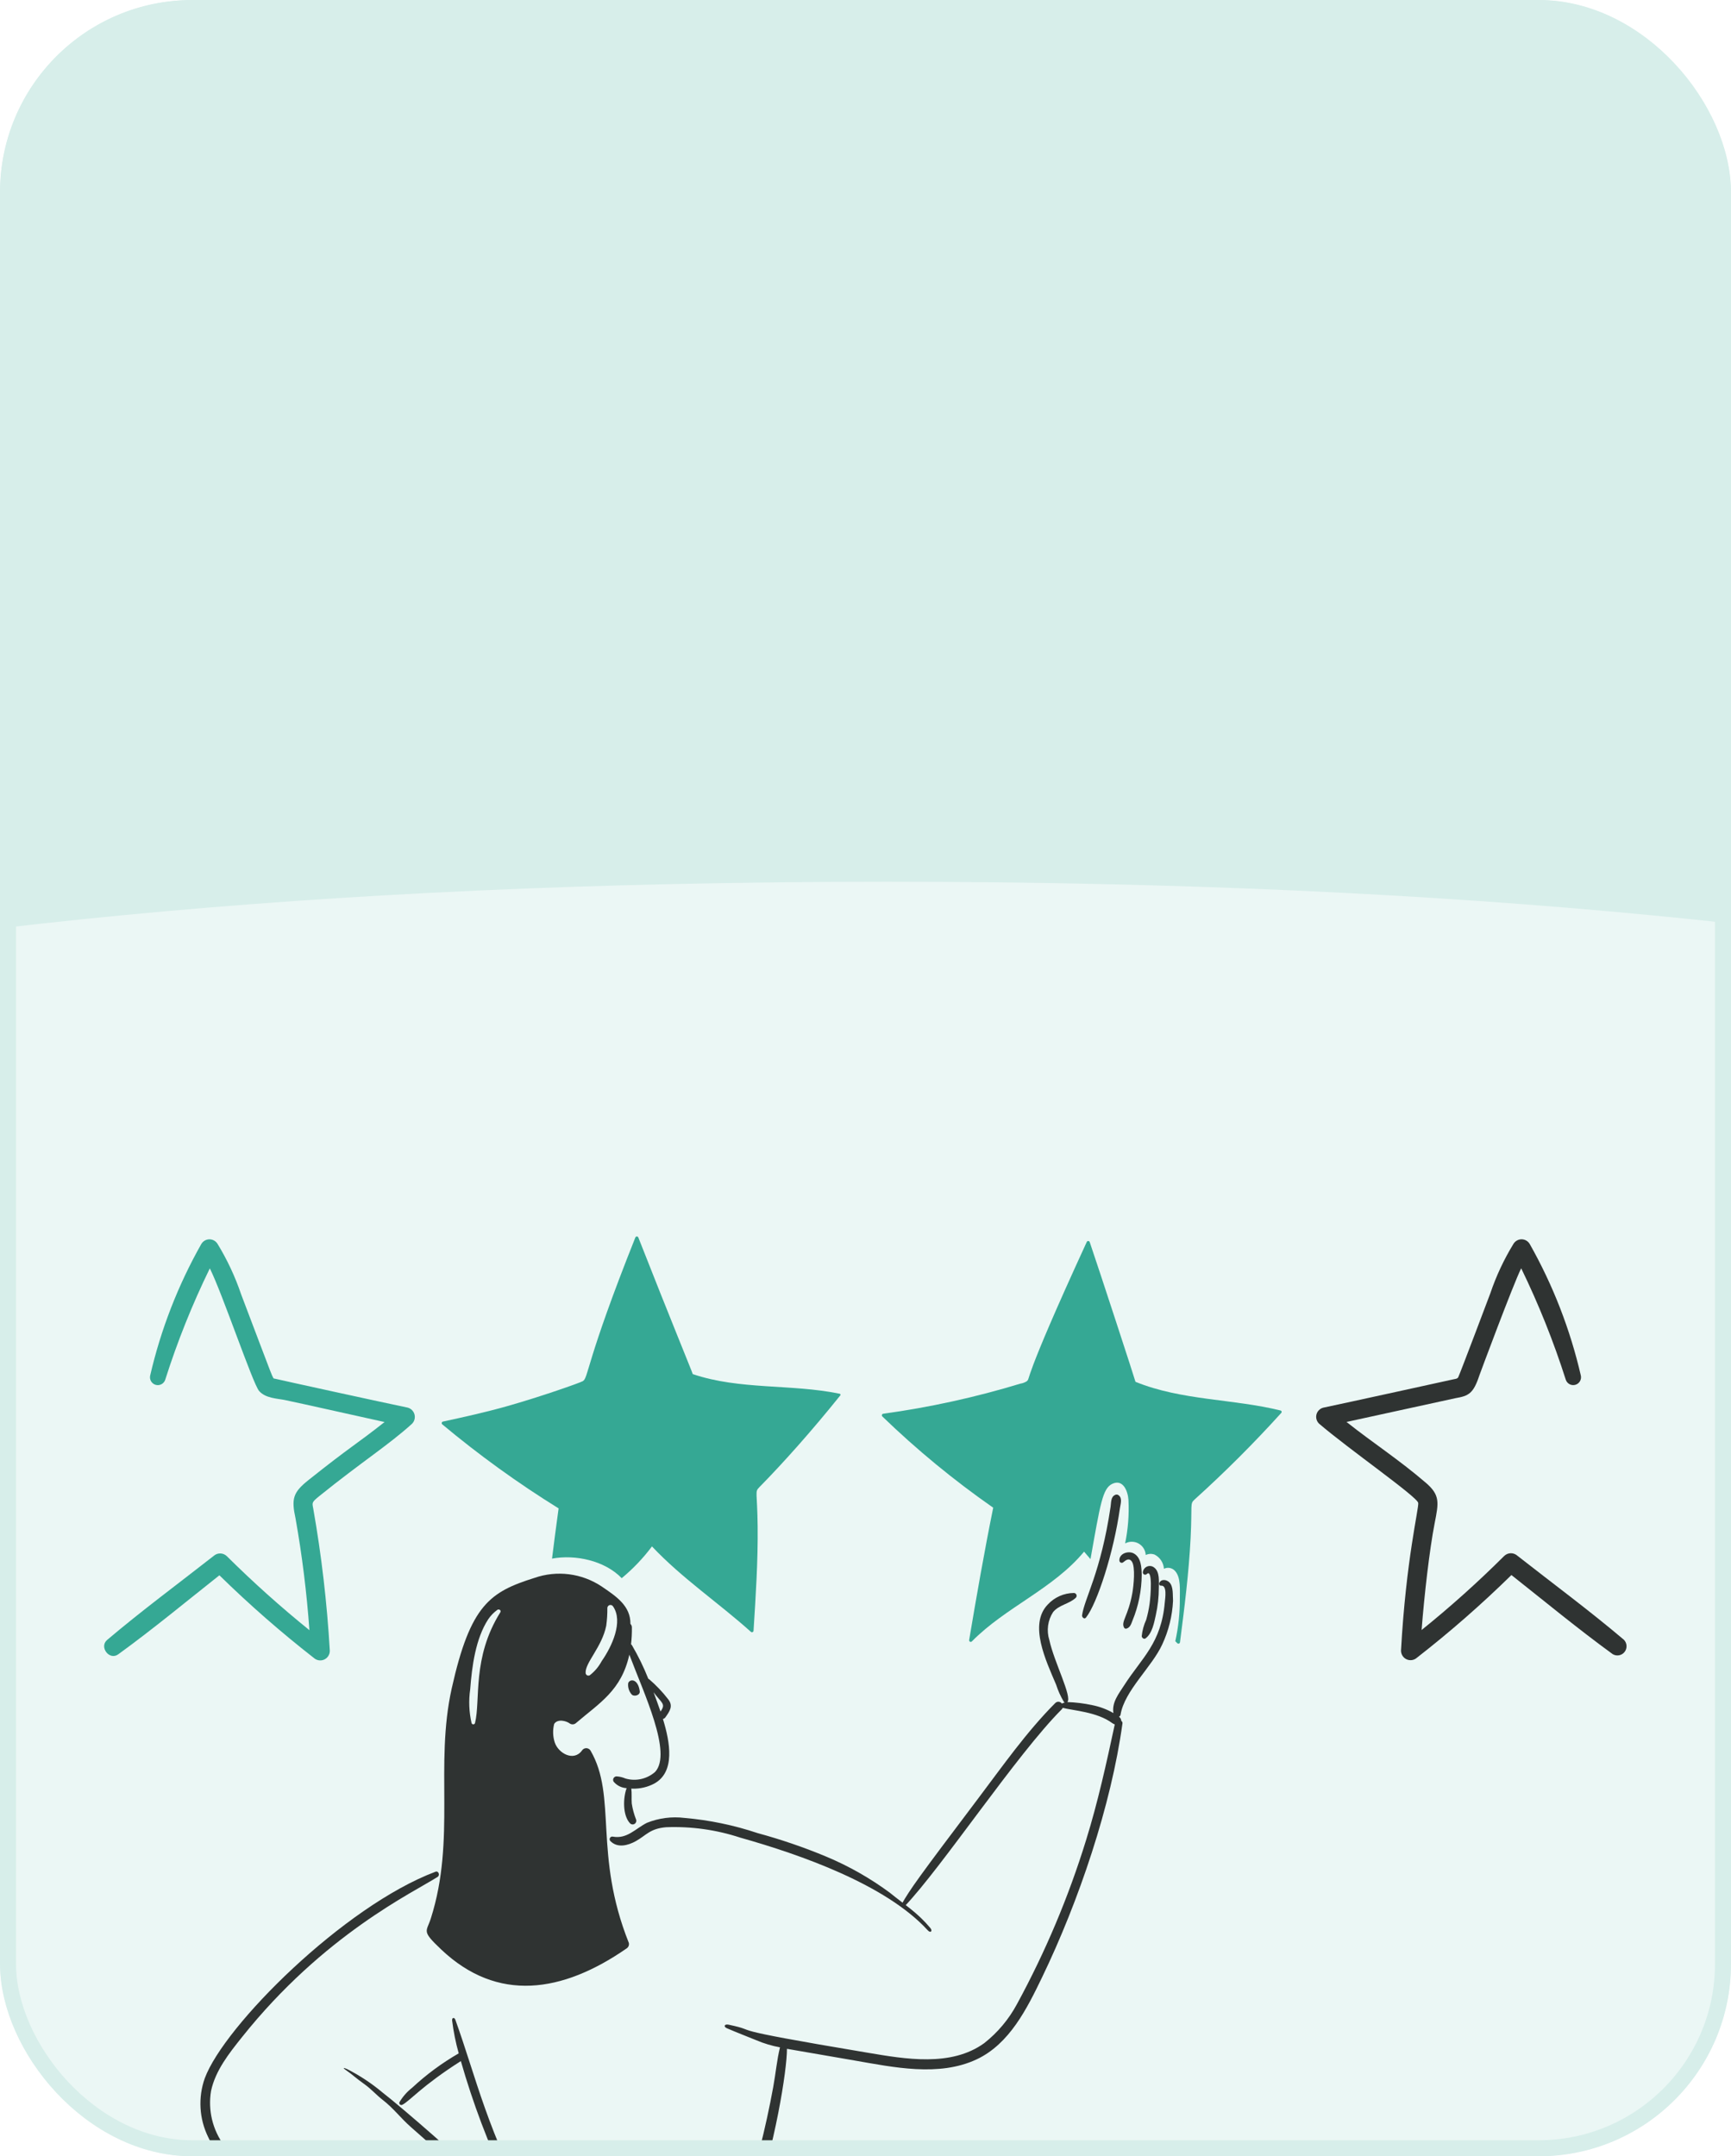 <svg width="216" height="269" viewBox="0 0 216 269" fill="none" xmlns="http://www.w3.org/2000/svg">
<g clip-path="url(#clip0_1292_69297)">
<g filter="url(#filter0_b_1292_69297)">
<rect x="-0.334" width="217" height="320" rx="24" fill="#D7EEEA"/>
</g>
<path opacity="0.5" fill-rule="evenodd" clip-rule="evenodd" d="M-75.106 381.815C-136.31 405.658 -202.661 430 -348 430C-414.274 430 -468 376.274 -468 310C-468 243.726 -414.274 190 -348 190C-243.641 190 -206.213 175.373 -166.38 159.807C-164.999 159.267 -163.616 158.727 -162.227 158.185C-101.023 134.342 -34.672 110 110.667 110C256.005 110 322.356 134.342 383.56 158.185C384.949 158.726 386.333 159.267 387.713 159.807C427.546 175.373 464.974 190 569.333 190C673.693 190 711.12 175.373 750.954 159.807C752.334 159.267 753.717 158.726 755.106 158.185C816.31 134.342 882.661 110 1028 110C1094.27 110 1148 163.726 1148 230C1148 296.274 1094.27 350 1028 350C923.641 350 886.213 364.627 846.38 380.193C844.999 380.733 843.616 381.273 842.227 381.815C781.023 405.658 714.672 430 569.333 430C423.995 430 357.644 405.658 296.44 381.815C295.051 381.273 293.667 380.733 292.287 380.193C252.454 364.627 215.026 350 110.667 350C6.307 350 -31.12 364.627 -70.954 380.193C-72.334 380.733 -73.717 381.273 -75.106 381.815Z" fill="white"/>
<path d="M79.83 210.985C79.617 209.392 78.592 209.42 78.39 209.967C78.358 210.211 78.377 210.458 78.445 210.694C78.513 210.93 78.628 211.149 78.784 211.338C79.031 211.716 79.9 211.524 79.83 210.985Z" fill="#2F3332"/>
<path d="M82.722 214.444C82.841 214.418 82.947 214.35 83.022 214.252C83.566 213.481 84.046 212.827 83.374 211.981C82.666 211.063 81.865 210.222 80.984 209.471C80.959 209.451 80.93 209.436 80.898 209.428C80.326 207.986 79.645 206.589 78.861 205.251C78.833 205.202 78.792 205.162 78.743 205.134C78.824 204.434 78.86 203.73 78.85 203.026C78.852 202.944 78.837 202.862 78.806 202.786C78.775 202.711 78.728 202.642 78.668 202.586C78.689 200.337 76.918 199.159 75.052 197.896C73.833 197.09 72.446 196.575 70.998 196.392C69.55 196.209 68.08 196.363 66.701 196.841C61.151 198.589 58.7 200.196 56.373 210.604C54.217 220.265 56.919 229.395 53.76 239.328C53.211 241.052 52.554 240.834 55.059 243.205C62.075 249.851 70.172 248.617 78.178 243.076C78.295 243.005 78.385 242.899 78.437 242.772C78.489 242.646 78.499 242.506 78.466 242.373C74.031 231.273 77.028 224.117 73.686 218.386C73.63 218.294 73.551 218.218 73.458 218.165C73.365 218.113 73.259 218.085 73.152 218.085C73.045 218.085 72.939 218.113 72.846 218.165C72.753 218.218 72.674 218.294 72.618 218.386C71.569 219.804 69.653 218.707 69.219 217.358C68.98 216.612 68.958 215.813 69.154 215.055C69.582 214.402 70.654 214.661 71.139 215.034C71.26 215.1 71.398 215.127 71.534 215.109C71.671 215.09 71.798 215.029 71.897 214.933C74.819 212.437 77.543 210.89 78.532 206.419C80.319 211.192 83.927 218.707 81.745 221.049C81.247 221.485 80.648 221.79 80.003 221.934C79.358 222.078 78.687 222.057 78.052 221.873C77.698 221.718 77.319 221.628 76.933 221.605C76.858 221.606 76.785 221.627 76.721 221.665C76.656 221.702 76.603 221.756 76.565 221.821C76.528 221.886 76.507 221.959 76.506 222.034C76.505 222.109 76.523 222.183 76.558 222.248C76.758 222.492 77.007 222.692 77.288 222.834C77.57 222.976 77.877 223.057 78.192 223.073C77.743 224.293 77.68 226.486 78.629 227.474C78.701 227.544 78.793 227.588 78.892 227.599C78.992 227.611 79.092 227.589 79.178 227.538C79.264 227.488 79.331 227.41 79.368 227.317C79.406 227.224 79.412 227.121 79.386 227.025C79.125 226.37 78.939 225.687 78.832 224.99C78.788 224.368 78.853 223.747 78.778 223.126C78.832 223.126 78.885 223.136 78.939 223.137C79.877 223.162 80.807 222.945 81.638 222.505C84.287 221.056 83.615 217.34 82.722 214.444ZM62.429 201.142C58.879 206.81 59.989 212.101 59.272 214.958C59.257 215.004 59.229 215.044 59.19 215.072C59.152 215.1 59.105 215.115 59.058 215.115C59.01 215.115 58.964 215.1 58.926 215.072C58.887 215.044 58.859 215.004 58.844 214.958C58.527 213.578 58.469 212.151 58.673 210.749C58.892 207.855 59.347 204.414 60.925 202C61.23 201.553 61.609 201.161 62.045 200.842C62.248 200.681 62.59 200.887 62.429 201.142ZM75.073 207.237C74.71 207.922 74.204 208.521 73.59 208.993C73.538 209.021 73.48 209.036 73.421 209.035C73.362 209.035 73.305 209.02 73.253 208.991C73.202 208.962 73.159 208.92 73.128 208.87C73.097 208.82 73.079 208.762 73.076 208.703C72.993 207.434 75.108 205.485 75.648 202.814C75.749 202.079 75.796 201.338 75.787 200.596C75.789 200.513 75.819 200.433 75.87 200.368C75.922 200.303 75.993 200.256 76.073 200.234C76.153 200.213 76.238 200.218 76.315 200.248C76.392 200.278 76.458 200.333 76.501 200.404C77.794 202.281 76.377 205.382 75.073 207.237ZM82.422 213.513C82.177 212.81 81.602 211.21 81.558 211.114C82.541 212.459 83.135 212.537 82.422 213.513Z" fill="#2F3332"/>
<path d="M79.339 229.685C80.639 228.962 81.093 228.118 83.116 227.949C86.252 227.826 89.384 228.265 92.366 229.245C99.855 231.353 110.538 235.088 115.773 240.813C116.126 241.197 116.411 240.9 116.083 240.511C114.416 238.541 113.063 237.77 111.004 236.094C108.565 234.298 105.923 232.798 103.131 231.628C100.335 230.46 97.466 229.477 94.542 228.684C91.583 227.693 88.518 227.056 85.41 226.788C83.822 226.593 82.212 226.803 80.726 227.398C79.285 228.125 78.253 229.442 76.48 229.123C76.411 229.106 76.339 229.112 76.274 229.14C76.209 229.168 76.155 229.216 76.119 229.277C76.083 229.338 76.068 229.409 76.075 229.48C76.082 229.55 76.112 229.617 76.16 229.669C77.046 230.583 78.365 230.226 79.339 229.685Z" fill="#2F3332"/>
<path d="M135.512 201.796C136.912 200.046 138.986 193.628 139.747 188.152C139.82 187.627 140.074 186.914 139.598 186.546C139.538 186.492 139.462 186.458 139.382 186.448C139.302 186.439 139.221 186.454 139.15 186.492C138.596 186.731 138.661 187.446 138.584 187.96C137.355 196.232 135.322 199.364 135.021 201.529C135.01 201.76 135.307 202.052 135.512 201.796Z" fill="#2F3332"/>
<path d="M139.682 194.685C139.685 194.74 139.704 194.794 139.736 194.84C139.768 194.885 139.812 194.92 139.864 194.941C139.915 194.962 139.972 194.968 140.027 194.958C140.081 194.948 140.132 194.923 140.173 194.885C140.524 194.594 140.911 194.326 141.24 194.81C141.702 195.49 141.454 197.849 141.304 198.698C140.784 201.637 139.845 202.289 140.269 203.057C140.298 203.105 140.341 203.142 140.393 203.164C140.445 203.185 140.503 203.188 140.557 203.174C141.025 203.04 141.152 202.595 141.315 202.17C142.064 200.356 142.455 198.413 142.467 196.448C142.445 195.538 142.399 194.315 141.496 193.803C140.818 193.422 139.637 193.784 139.682 194.685Z" fill="#2F3332"/>
<path d="M143.449 200.082C143.354 200.756 143.212 201.421 143.023 202.074C142.728 202.717 142.54 203.404 142.468 204.109C142.478 204.324 142.745 204.538 142.948 204.388C143.781 203.768 144.016 202.428 144.228 201.477C144.475 200.362 144.601 199.224 144.602 198.082C144.602 197.311 144.74 196.089 144.025 195.554C143.901 195.454 143.753 195.389 143.596 195.367C143.438 195.346 143.278 195.367 143.132 195.43C142.986 195.493 142.86 195.594 142.767 195.724C142.674 195.853 142.619 196.005 142.606 196.164C142.607 196.221 142.625 196.275 142.658 196.322C142.69 196.368 142.734 196.404 142.786 196.425C142.838 196.446 142.895 196.452 142.95 196.441C143.005 196.431 143.056 196.404 143.097 196.365C143.85 195.636 143.589 199.109 143.449 200.082Z" fill="#2F3332"/>
<path d="M145.924 197.405C145.582 197.053 144.897 196.947 144.666 197.469C144.603 197.609 144.676 197.832 144.866 197.812C145.676 197.729 145.39 199.397 145.346 199.901C144.907 205.005 142.46 206.84 140.311 210.192C139.611 211.286 138.721 212.355 138.934 213.706C138.114 213.236 137.224 212.903 136.299 212.72C135.274 212.497 134.232 212.368 133.184 212.334C133.822 211.694 131.529 207.334 130.943 204.605C130.756 204.023 130.702 203.406 130.783 202.8C130.864 202.194 131.079 201.614 131.413 201.102C132.172 200.184 133.428 200.105 134.251 199.314C134.297 199.265 134.327 199.203 134.339 199.137C134.351 199.071 134.343 199.002 134.317 198.94C134.291 198.878 134.248 198.824 134.193 198.786C134.137 198.748 134.072 198.727 134.005 198.725C133.391 198.729 132.785 198.859 132.223 199.108C131.662 199.357 131.157 199.718 130.741 200.171C128.341 202.657 130.519 207.179 131.786 210.163C132.023 210.908 132.345 211.623 132.746 212.294C132.893 212.489 133.017 212.284 132.501 212.52C132.455 212.456 132.395 212.404 132.327 212.365C132.259 212.327 132.183 212.304 132.105 212.298C132.027 212.291 131.949 212.302 131.875 212.329C131.802 212.357 131.735 212.399 131.68 212.455C128.08 216.069 125.124 220.302 122.056 224.364C114.476 234.403 113.602 235.643 112.508 237.549C112.482 237.597 112.474 237.653 112.486 237.707C112.497 237.761 112.528 237.809 112.571 237.842C112.615 237.875 112.669 237.892 112.723 237.889C112.778 237.887 112.83 237.865 112.87 237.827C117.537 232.939 126.875 218.854 132.48 213.248C132.536 213.194 132.58 213.128 132.608 213.055C133.869 213.395 136.889 213.55 138.774 214.95C138.875 215.023 138.987 215.081 139.105 215.122C138.06 219.974 137.005 224.793 135.531 229.537C133.342 236.635 130.451 243.496 126.9 250.016C125.888 251.901 124.501 253.556 122.824 254.878C118.694 257.875 112.966 256.87 108.293 256.083C88.906 252.839 95.35 253.514 90.914 252.581C90.402 252.474 90.232 252.824 90.714 253.031C92.084 253.621 93.071 253.987 94.395 254.53C95.338 254.93 96.322 255.225 97.329 255.408C96.934 257.026 96.787 258.729 96.486 260.356C95.534 265.567 94.225 270.706 92.57 275.736C88.843 274.741 84.985 274.329 81.133 274.516C76.234 274.739 71.367 275.435 66.601 276.593C60.774 265.852 59.466 259.305 56.818 251.961C56.702 251.639 56.379 251.672 56.418 252.069C56.589 253.451 56.864 254.818 57.24 256.159C55.146 257.365 53.195 258.806 51.425 260.454C50.797 260.943 50.265 261.546 49.857 262.231C49.831 262.279 49.821 262.334 49.829 262.388C49.837 262.442 49.861 262.492 49.9 262.531C49.938 262.569 49.988 262.594 50.041 262.602C50.095 262.61 50.15 262.601 50.198 262.575C51.155 262.095 52.583 260.253 57.507 257.123C59.005 262.36 60.932 267.463 63.268 272.381C62.891 272.35 62.512 272.358 62.137 272.403C61.551 272.397 60.965 272.44 60.387 272.532C60.395 272.487 60.393 272.441 60.382 272.397C60.371 272.352 60.351 272.311 60.323 272.275C58.704 270.315 49.959 262.746 47.755 261.061C46.389 259.911 44.897 258.923 43.306 258.117C42.72 257.858 42.787 258.004 43.338 258.374C43.889 258.743 44.338 259.193 45.557 260.065C46.281 260.583 47.018 261.395 47.723 261.939C49.129 263.024 49.985 264.232 51.323 265.399C56.988 270.356 57.937 271.351 59.463 272.392C58.278 274.846 57.586 277.51 57.425 280.232C56.425 279.56 51.038 279.244 41.134 275.627C36.402 273.899 30.71 271.657 27.979 267.669C27.26 266.702 26.743 265.598 26.461 264.425C26.179 263.252 26.136 262.033 26.336 260.843C26.881 258.294 28.589 256.153 30.177 254.161C40.408 241.321 51.606 236.069 54.609 234.144C54.928 233.943 54.728 233.356 54.342 233.5C42.927 237.789 27.972 252.707 25.547 259.279C25.129 260.466 24.952 261.724 25.025 262.98C25.098 264.236 25.42 265.465 25.973 266.594C28.235 271.5 33.409 273.89 38.136 275.783C42.747 277.643 47.503 279.115 52.357 280.185C53.951 280.607 55.586 280.854 57.233 280.924C57.295 280.925 57.356 280.91 57.41 280.88C57.465 280.85 57.51 280.806 57.543 280.753C57.577 280.78 57.617 280.797 57.66 280.804C57.703 280.811 57.746 280.807 57.787 280.794C57.828 280.78 57.865 280.756 57.895 280.725C57.925 280.694 57.947 280.656 57.959 280.614C58.097 280.129 58.225 279.65 58.343 279.168C58.897 279.586 59.543 279.889 60.103 280.314C60.437 280.567 61.277 281.449 61.65 280.763C61.982 280.153 60.926 279.604 60.541 279.358C59.932 278.928 59.248 278.619 58.524 278.448C58.808 277.15 59.164 275.87 59.591 274.613C59.752 274.132 59.986 273.649 60.114 273.156C60.788 273.317 61.48 273.389 62.173 273.371C62.664 273.389 63.314 273.532 63.72 273.221C65.686 277.279 65.642 276.643 65.384 276.798C61.763 279.275 59.384 284.741 57.799 288.868C55.749 294.058 54.299 299.465 53.478 304.986C52.934 308.023 52.807 311.12 53.101 314.191C53.177 314.737 53.968 314.555 54.008 314.073C54.227 311.418 54.148 308.772 54.467 306.116C55.507 298.346 57.795 290.798 61.242 283.764C62.498 281.446 64.024 279.285 65.787 277.327C65.799 277.315 65.81 277.3 65.819 277.284C65.83 277.296 65.837 277.311 65.84 277.327C65.883 277.403 65.945 277.467 66.019 277.513C66.094 277.559 66.178 277.585 66.265 277.589C66.353 277.594 66.439 277.576 66.518 277.538C66.596 277.499 66.664 277.442 66.715 277.37C70.115 277.254 80.194 274.391 89.76 276.277C92.439 276.806 92.467 277.102 93.035 276.963C93.035 277.392 95.714 284.75 97.046 289.719C99.883 300.295 100.01 306.632 100.588 310.41C100.672 310.956 101.525 310.807 101.527 310.282C101.56 303.469 98.189 285.779 93.622 276.781C93.594 276.732 93.553 276.691 93.504 276.663C93.657 276.418 93.772 276.151 93.846 275.871C96.716 267.729 98.215 258.178 98.199 255.593L106.574 257.039C111.46 257.885 117.148 259.12 121.862 256.91C125.971 254.985 128.145 250.58 130.024 246.693C134.618 237.185 138.661 225.219 140.063 215.013C140.074 214.949 140.065 214.883 140.039 214.824C140.012 214.765 139.969 214.715 139.914 214.681C139.911 214.578 139.884 214.478 139.833 214.388C139.783 214.298 139.712 214.222 139.626 214.166C139.678 214.144 139.723 214.108 139.758 214.064C139.793 214.019 139.817 213.966 139.826 213.909C140.313 210.924 143.732 207.966 145.021 205.16C145.824 203.446 146.284 201.59 146.376 199.698C146.319 199 146.446 197.945 145.924 197.405Z" fill="#2F3332"/>
<path d="M50.866 175.6C48.135 175.04 35.066 172.18 34.272 171.987C33.988 171.918 34.372 172.719 30.097 161.49C29.347 159.274 28.353 157.149 27.133 155.155C27.024 154.983 26.873 154.843 26.694 154.747C26.515 154.651 26.314 154.603 26.112 154.607C25.909 154.612 25.711 154.669 25.536 154.772C25.361 154.876 25.216 155.023 25.115 155.199C22.215 160.329 20.067 165.852 18.74 171.597C18.683 171.842 18.723 172.1 18.851 172.317C18.979 172.534 19.185 172.693 19.427 172.761C19.668 172.829 19.927 172.801 20.148 172.683C20.37 172.565 20.538 172.366 20.617 172.127C22.129 167.364 23.99 162.719 26.183 158.23C27.759 161.384 31.535 172.585 32.325 173.516C33.115 174.448 34.617 174.463 35.549 174.656C37.456 175.047 46.121 176.997 47.987 177.4C44.34 180.279 43.895 180.339 38.506 184.628C36.558 186.179 36.34 186.953 36.882 189.446C37.7 194.053 38.276 198.699 38.61 203.366C35.019 200.465 31.578 197.383 28.3 194.13C28.084 193.921 27.797 193.801 27.497 193.793C27.197 193.786 26.905 193.891 26.679 194.089C22.237 197.567 17.663 200.947 13.37 204.582C12.339 205.454 13.645 207.187 14.753 206.379C19.053 203.261 23.187 199.836 27.377 196.519C31.114 200.179 35.054 203.625 39.177 206.841C39.349 206.993 39.562 207.092 39.789 207.125C40.016 207.159 40.248 207.126 40.457 207.031C40.666 206.935 40.843 206.781 40.966 206.588C41.09 206.394 41.156 206.168 41.155 205.938C40.81 199.97 40.117 194.027 39.078 188.14C38.945 187.451 38.889 187.408 39.891 186.601C45.175 182.34 48.465 180.287 51.412 177.618C51.562 177.468 51.669 177.281 51.723 177.076C51.778 176.871 51.777 176.655 51.722 176.45C51.666 176.246 51.558 176.059 51.408 175.91C51.257 175.761 51.071 175.654 50.866 175.6Z" fill="#35A894"/>
<path d="M202.632 204.56C198.323 200.91 193.701 197.494 189.324 194.063C189.098 193.865 188.806 193.76 188.507 193.767C188.207 193.775 187.921 193.895 187.704 194.103C184.432 197.364 180.99 200.449 177.393 203.346C177.714 199.147 178.371 193.342 179.018 190.04C179.518 187.472 179.741 186.532 177.904 184.963C174.452 182.008 171.404 180.071 168.023 177.39C169.897 176.989 181.495 174.446 181.63 174.422C183.253 174.141 183.851 173.862 184.601 171.582C184.64 171.463 188.814 160.231 189.819 158.22C192.005 162.714 193.864 167.361 195.384 172.124C195.464 172.362 195.631 172.561 195.852 172.679C196.073 172.797 196.331 172.825 196.572 172.757C196.813 172.69 197.019 172.532 197.148 172.317C197.276 172.101 197.317 171.844 197.262 171.599C195.935 165.85 193.787 160.324 190.885 155.192C190.783 155.017 190.638 154.87 190.463 154.767C190.288 154.664 190.09 154.608 189.887 154.604C189.684 154.601 189.484 154.649 189.306 154.745C189.127 154.842 188.976 154.982 188.867 155.154C187.673 157.102 186.7 159.179 185.967 161.345C185.967 161.345 182.305 171.06 181.973 171.792C181.895 171.961 181.783 171.999 181.373 172.07C181.373 172.07 167.643 175.086 165.118 175.61C164.916 175.662 164.731 175.767 164.583 175.915C164.434 176.062 164.328 176.247 164.274 176.45C164.221 176.652 164.222 176.866 164.279 177.068C164.335 177.269 164.444 177.453 164.594 177.598C168.206 180.71 176.872 186.738 176.971 187.494C177.066 188.156 175.453 194.54 174.823 205.898C174.82 206.129 174.883 206.357 175.006 206.553C175.129 206.749 175.306 206.905 175.516 207.002C175.726 207.098 175.959 207.131 176.187 207.097C176.416 207.062 176.629 206.962 176.801 206.808C180.927 203.596 184.866 200.15 188.601 196.487C192.752 199.772 196.908 203.205 201.229 206.351C201.468 206.497 201.752 206.55 202.027 206.5C202.302 206.45 202.549 206.301 202.722 206.08C202.895 205.86 202.981 205.583 202.964 205.303C202.948 205.023 202.83 204.759 202.632 204.56Z" fill="#2F3332"/>
<path d="M159.794 175.961C153.81 174.488 147.45 174.729 141.689 172.383C141.689 172.276 137.197 158.517 135.981 154.959C135.969 154.921 135.947 154.888 135.918 154.864C135.888 154.839 135.852 154.823 135.813 154.819C135.775 154.814 135.736 154.821 135.701 154.838C135.666 154.855 135.637 154.882 135.618 154.915C127.304 172.992 128.66 171.804 128.129 172.309C127.886 172.465 127.613 172.568 127.329 172.61C121.721 174.316 115.989 175.573 110.184 176.37C110.151 176.379 110.121 176.398 110.097 176.423C110.073 176.447 110.056 176.478 110.047 176.511C110.039 176.545 110.039 176.58 110.048 176.613C110.056 176.647 110.074 176.677 110.098 176.702C114.402 180.86 119.029 184.667 123.936 188.087C122.826 193.56 121.864 199.072 120.936 204.581C120.926 204.623 120.93 204.667 120.947 204.706C120.964 204.746 120.993 204.779 121.03 204.8C121.067 204.822 121.11 204.831 121.153 204.826C121.195 204.821 121.235 204.803 121.267 204.773C125.494 200.481 131.402 198.24 135.275 193.57L136.075 194.502C137.306 187.613 137.575 185.683 138.796 185.11C140.162 184.468 140.749 186.063 140.812 187.124C140.904 188.941 140.764 190.763 140.396 192.545C140.654 192.404 140.944 192.331 141.238 192.333C141.533 192.335 141.822 192.411 142.078 192.556C142.335 192.7 142.551 192.907 142.706 193.158C142.862 193.409 142.951 193.695 142.967 193.99C143.139 193.907 143.326 193.859 143.516 193.85C143.707 193.841 143.898 193.871 144.077 193.937C144.405 194.106 144.685 194.358 144.889 194.667C145.092 194.977 145.213 195.334 145.24 195.704C145.477 195.589 145.745 195.557 146.003 195.613C146.26 195.67 146.491 195.811 146.659 196.015C147.366 196.836 147.216 198.371 147.224 199.378C147.235 201.182 147.046 202.982 146.659 204.743L146.915 205C146.943 205.025 146.977 205.041 147.014 205.046C147.051 205.052 147.088 205.048 147.123 205.033C147.157 205.019 147.187 204.995 147.208 204.964C147.23 204.934 147.242 204.898 147.245 204.861C147.804 200.544 148.345 196.228 148.568 191.881C148.781 187.634 148.459 187.616 149.059 187.072C152.837 183.662 156.442 180.062 159.859 176.287C159.886 176.266 159.906 176.238 159.918 176.205C159.93 176.173 159.932 176.138 159.926 176.104C159.919 176.07 159.903 176.039 159.88 176.014C159.856 175.989 159.827 175.97 159.794 175.961Z" fill="#35A894"/>
<path d="M104.752 173.865C98.715 172.627 92.344 173.414 86.445 171.423C86.445 171.322 83.617 164.467 79.659 154.394C79.647 154.353 79.622 154.316 79.587 154.29C79.552 154.264 79.51 154.25 79.467 154.25C79.424 154.25 79.382 154.264 79.347 154.29C79.312 154.316 79.287 154.353 79.275 154.394C73.064 169.967 73.445 171.886 72.724 172.301C72.364 172.509 67.524 174.224 63.218 175.439C60.594 176.179 57.929 176.769 55.259 177.346C55.226 177.356 55.196 177.375 55.173 177.4C55.149 177.424 55.132 177.455 55.123 177.488C55.115 177.522 55.115 177.557 55.124 177.59C55.133 177.623 55.15 177.654 55.174 177.679C59.766 181.515 64.622 185.022 69.705 188.173C69.417 190.261 69.143 192.35 68.884 194.438C71.793 193.902 75.46 194.68 77.579 196.88C78.989 195.713 80.256 194.383 81.355 192.917C85.1 196.891 89.655 199.944 93.699 203.574C93.727 203.598 93.762 203.615 93.799 203.621C93.835 203.627 93.873 203.622 93.908 203.607C93.942 203.593 93.972 203.569 93.994 203.538C94.015 203.508 94.028 203.472 94.03 203.434C94.304 199.097 94.59 194.749 94.542 190.39C94.495 186.113 94.166 186.126 94.724 185.56C97.682 182.555 101.261 178.553 104.824 174.116C104.847 174.099 104.865 174.076 104.874 174.049C104.883 174.022 104.884 173.992 104.876 173.965C104.868 173.937 104.852 173.913 104.83 173.895C104.808 173.877 104.78 173.867 104.752 173.865Z" fill="#35A894"/>
</g>
<rect x="1" y="1" width="214" height="267" rx="23" stroke="#D7EEEA" stroke-width="2"/>
<defs>
<filter id="filter0_b_1292_69297" x="-30.334" y="-30" width="277" height="380" filterUnits="userSpaceOnUse" color-interpolation-filters="sRGB">
<feFlood flood-opacity="0" result="BackgroundImageFix"/>
<feGaussianBlur in="BackgroundImageFix" stdDeviation="15"/>
<feComposite in2="SourceAlpha" operator="in" result="effect1_backgroundBlur_1292_69297"/>
<feBlend mode="normal" in="SourceGraphic" in2="effect1_backgroundBlur_1292_69297" result="shape"/>
</filter>
<clipPath id="clip0_1292_69297">
<rect width="216" height="269" rx="24" fill="white"/>
</clipPath>
</defs>
</svg>
